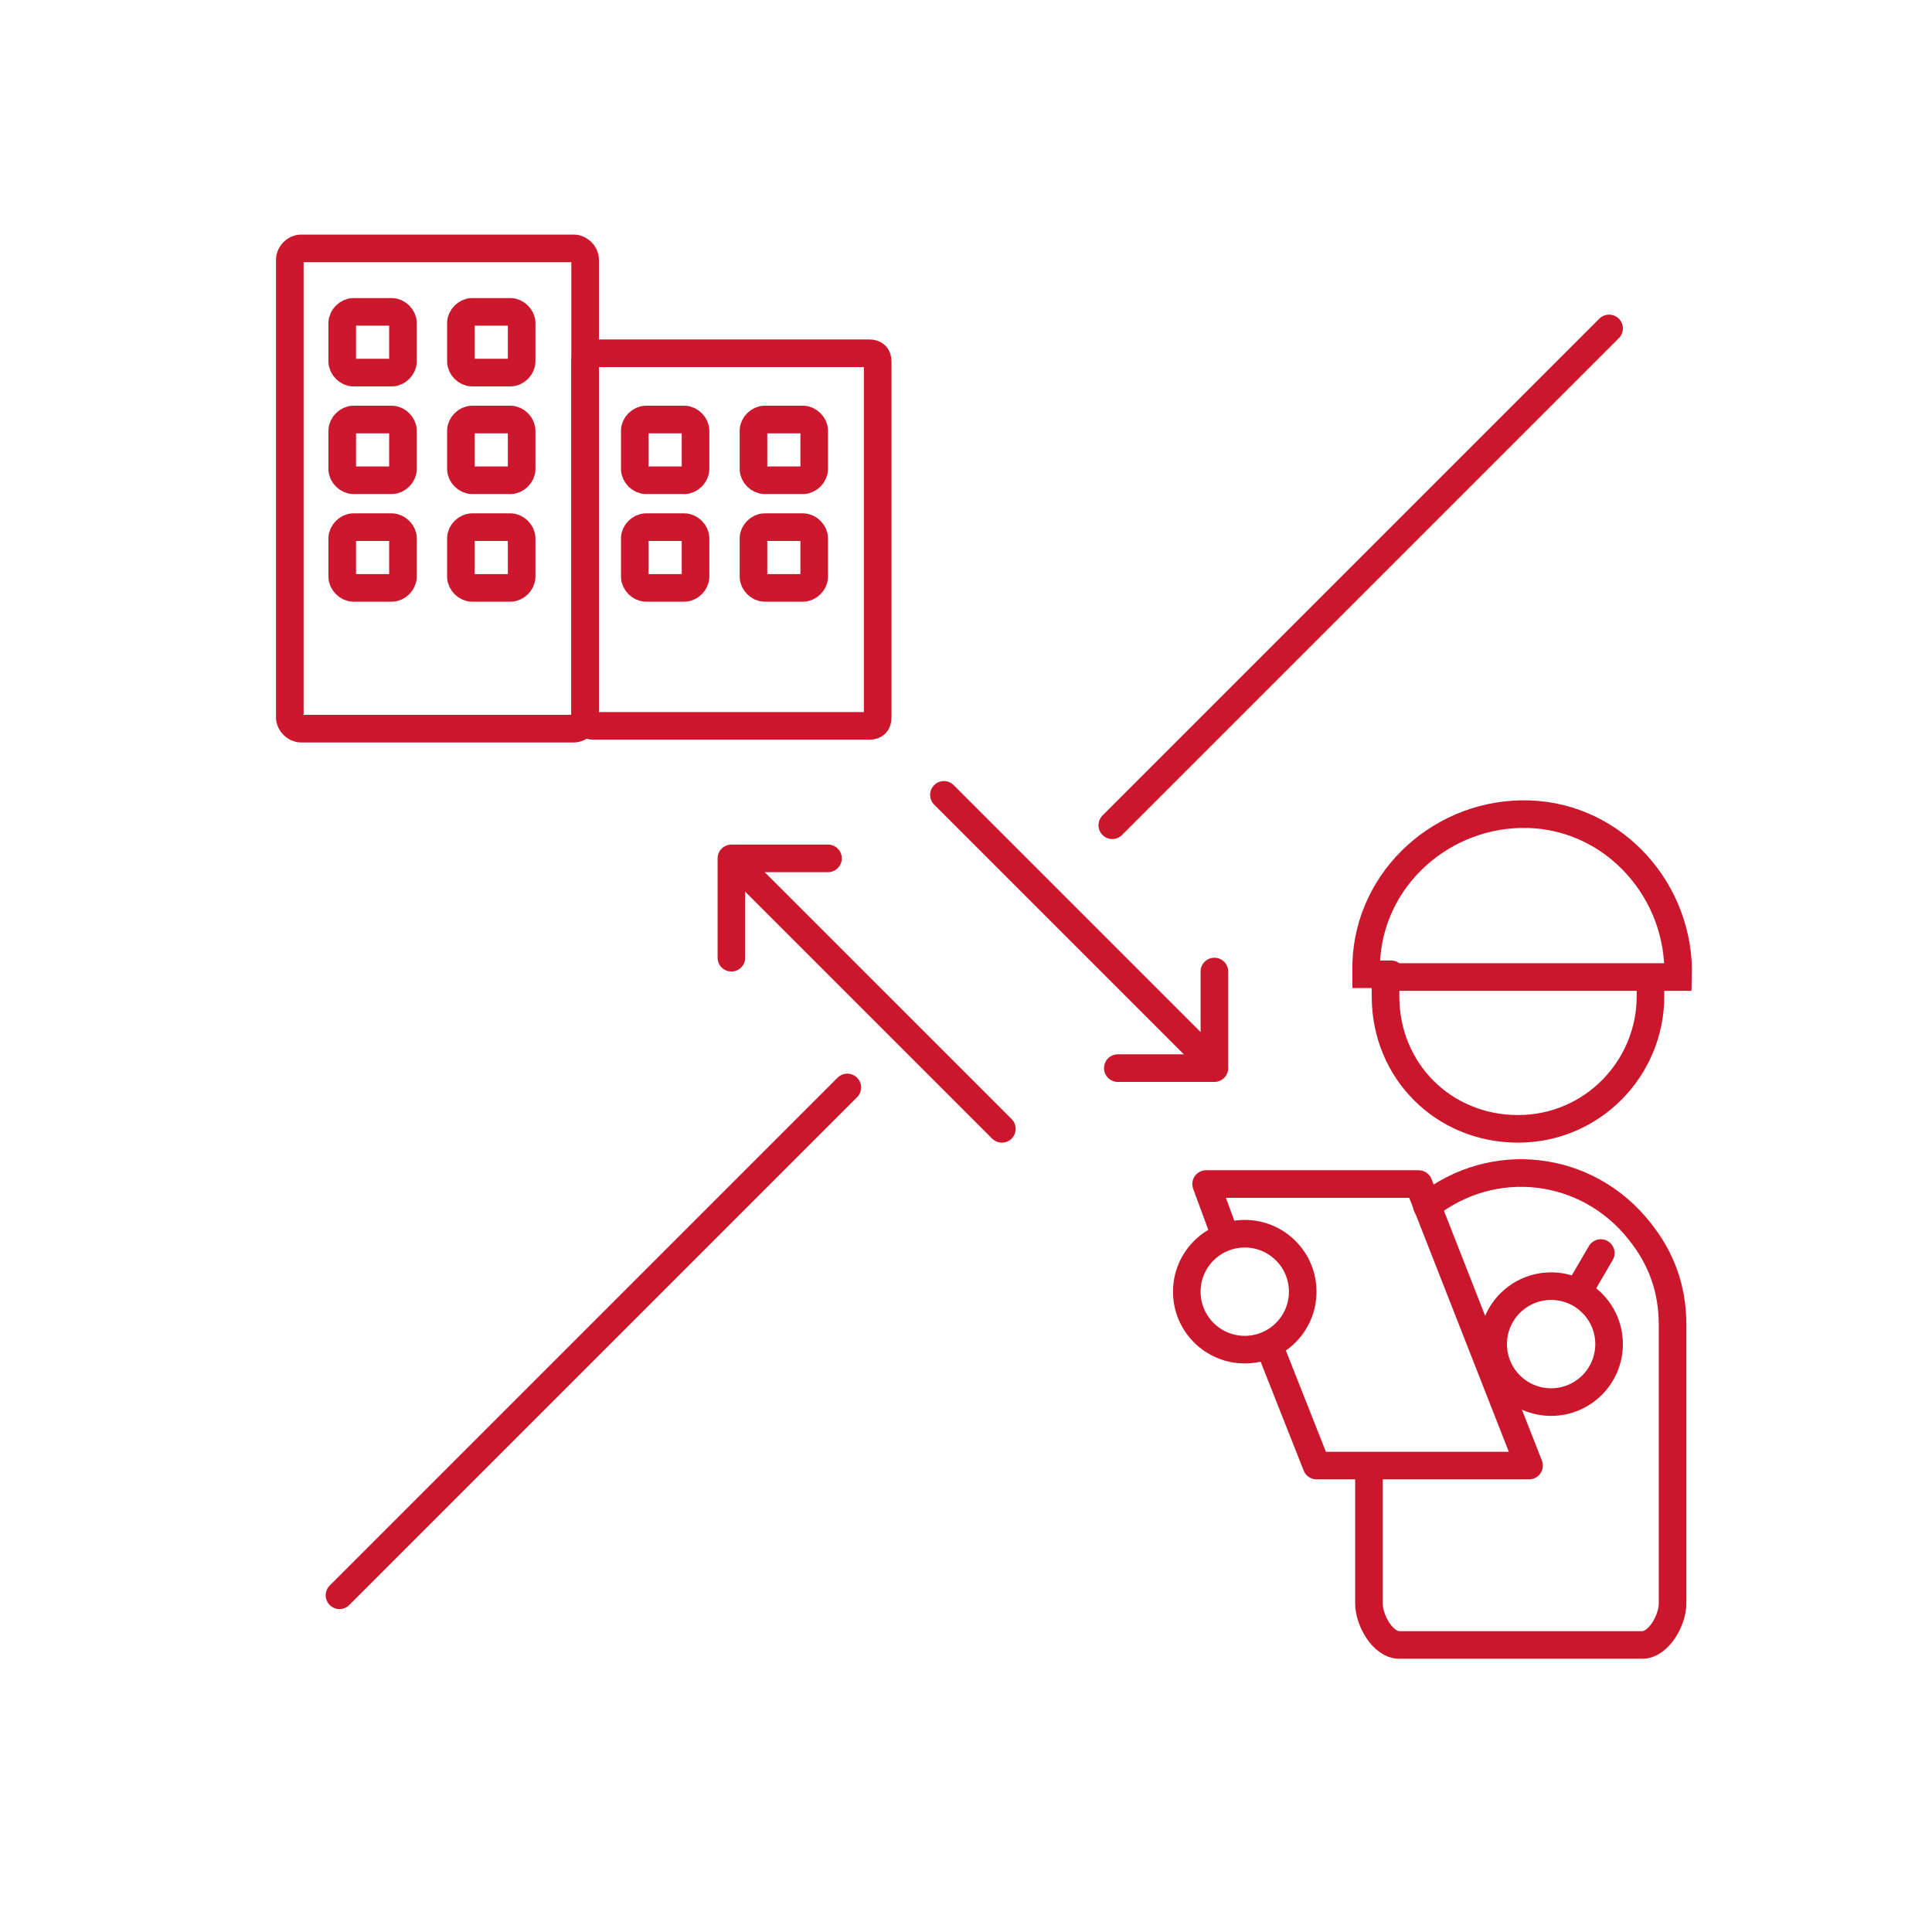 <?xml version="1.0" encoding="utf-8"?>
<!-- Generator: Adobe Illustrator 23.0.1, SVG Export Plug-In . SVG Version: 6.00 Build 0)  -->
<svg version="1.1" id="icon" xmlns="http://www.w3.org/2000/svg" xmlns:xlink="http://www.w3.org/1999/xlink" x="0px" y="0px"
	 viewBox="0 0 70 70" style="enable-background:new 0 0 70 70;" xml:space="preserve">
<style type="text/css">
	.st0{fill:none;stroke:#CB172C;stroke-linecap:round;stroke-miterlimit:10;}
	.st1{fill:none;stroke:#CB172C;stroke-linecap:round;stroke-linejoin:round;}
	.st2{fill:none;stroke:#CC172C;stroke-miterlimit:10;}
</style>
<title>建設_工事台帳連携支援</title>
<line class="st0" x1="36.3" y1="40.9" x2="27.1" y2="31.7"/>
<polyline class="st1" points="30,31.1 26.5,31.1 26.5,34.7 "/>
<line class="st0" x1="34.2" y1="28.8" x2="43.4" y2="38"/>
<polyline class="st1" points="40.5,38.7 44,38.7 44,35.2 "/>
<line class="st1" x1="30.7" y1="39.4" x2="12.3" y2="57.8"/>
<line class="st1" x1="58.3" y1="11.9" x2="40.3" y2="29.9"/>
<g>
	<g>
		<path class="st2" d="M16.7,11.7c0-0.2,0.2-0.4,0.4-0.4h1.4c0.2,0,0.4,0.2,0.4,0.4v1.4c0,0.2-0.2,0.4-0.4,0.4h-1.4
			c-0.2,0-0.4-0.2-0.4-0.4V11.7z"/>
	</g>
	<g>
		<path class="st2" d="M14.6,20.9c0,0.2-0.2,0.4-0.4,0.4h-1.4c-0.2,0-0.4-0.2-0.4-0.4v-1.4c0-0.2,0.2-0.4,0.4-0.4h1.4
			c0.2,0,0.4,0.2,0.4,0.4V20.9z"/>
	</g>
	<g>
		<path class="st2" d="M18.9,20.9c0,0.2-0.2,0.4-0.4,0.4h-1.4c-0.2,0-0.4-0.2-0.4-0.4v-1.4c0-0.2,0.2-0.4,0.4-0.4h1.4
			c0.2,0,0.4,0.2,0.4,0.4V20.9z"/>
	</g>
	<g>
		<path class="st2" d="M14.6,17c0,0.2-0.2,0.4-0.4,0.4h-1.4c-0.2,0-0.4-0.2-0.4-0.4v-1.4c0-0.2,0.2-0.4,0.4-0.4h1.4
			c0.2,0,0.4,0.2,0.4,0.4V17z"/>
	</g>
	<g>
		<path class="st2" d="M14.6,13.1c0,0.2-0.2,0.4-0.4,0.4h-1.4c-0.2,0-0.4-0.2-0.4-0.4v-1.4c0-0.2,0.2-0.4,0.4-0.4h1.4
			c0.2,0,0.4,0.2,0.4,0.4V13.1z"/>
	</g>
	<g>
		<path class="st2" d="M16.7,15.6c0-0.2,0.2-0.4,0.4-0.4h1.4c0.2,0,0.4,0.2,0.4,0.4V17c0,0.2-0.2,0.4-0.4,0.4h-1.4
			c-0.2,0-0.4-0.2-0.4-0.4V15.6z"/>
	</g>
	<g>
		<path class="st2" d="M21.2,26c0,0.2-0.2,0.4-0.4,0.4h-9.9c-0.2,0-0.4-0.2-0.4-0.4V9.4c0-0.2,0.2-0.4,0.4-0.4h9.9
			c0.2,0,0.4,0.2,0.4,0.4V26z"/>
	</g>
</g>
<g>
	<g>
		<path class="st2" d="M31.8,26c0,0.2-0.1,0.3-0.3,0.3h-10c-0.2,0-0.3-0.1-0.3-0.3V13.1c0-0.2,0.1-0.3,0.3-0.3h10
			c0.2,0,0.3,0.1,0.3,0.3V26z"/>
	</g>
	<g>
		<path class="st2" d="M25.2,20.9c0,0.2-0.2,0.4-0.4,0.4h-1.4c-0.2,0-0.4-0.2-0.4-0.4v-1.4c0-0.2,0.2-0.4,0.4-0.4h1.4
			c0.2,0,0.4,0.2,0.4,0.4V20.9z"/>
	</g>
	<g>
		<path class="st2" d="M29.5,20.9c0,0.2-0.2,0.4-0.4,0.4h-1.4c-0.2,0-0.4-0.2-0.4-0.4v-1.4c0-0.2,0.2-0.4,0.4-0.4h1.4
			c0.2,0,0.4,0.2,0.4,0.4V20.9z"/>
	</g>
	<g>
		<path class="st2" d="M25.2,17c0,0.2-0.2,0.4-0.4,0.4h-1.4c-0.2,0-0.4-0.2-0.4-0.4v-1.4c0-0.2,0.2-0.4,0.4-0.4h1.4
			c0.2,0,0.4,0.2,0.4,0.4V17z"/>
	</g>
	<g>
		<path class="st2" d="M27.3,15.6c0-0.2,0.2-0.4,0.4-0.4h1.4c0.2,0,0.4,0.2,0.4,0.4V17c0,0.2-0.2,0.4-0.4,0.4h-1.4
			c-0.2,0-0.4-0.2-0.4-0.4V15.6z"/>
	</g>
</g>
<g>
	<circle class="st1" cx="45.1" cy="46.8" r="2.1"/>
	<circle class="st1" cx="56.2" cy="48.7" r="2.1"/>
	<line class="st1" x1="58" y1="45.4" x2="57.3" y2="46.6"/>
	<polyline class="st1" points="46,48.8 47.7,53.1 55.4,53.1 51.4,42.9 43.7,42.9 44.4,44.8 	"/>
	<path class="st0" d="M51.7,43.7c2.4-1.9,5.8-1.5,7.7,0.9c0.8,1,1.2,2.1,1.2,3.4c0,0.3,0,10.1,0,10.1c0,0.6-0.5,1.5-1.1,1.5h-8.8
		c-0.6,0-1.1-0.9-1.1-1.5c0,0,0-2.5,0-4.9"/>
	<path class="st0" d="M50.4,35.4h10.4c0.1-3.1-2.3-5.8-5.4-5.9c-3.1-0.1-5.8,2.3-5.9,5.4c0,0.1,0,0.3,0,0.4H50.4"/>
	<path class="st0" d="M59.8,35.7c0,0.1,0,0.3,0,0.4c0,2.6-2.1,4.8-4.8,4.8s-4.8-2.1-4.8-4.8c0-0.1,0-0.3,0-0.4"/>
</g>
</svg>
